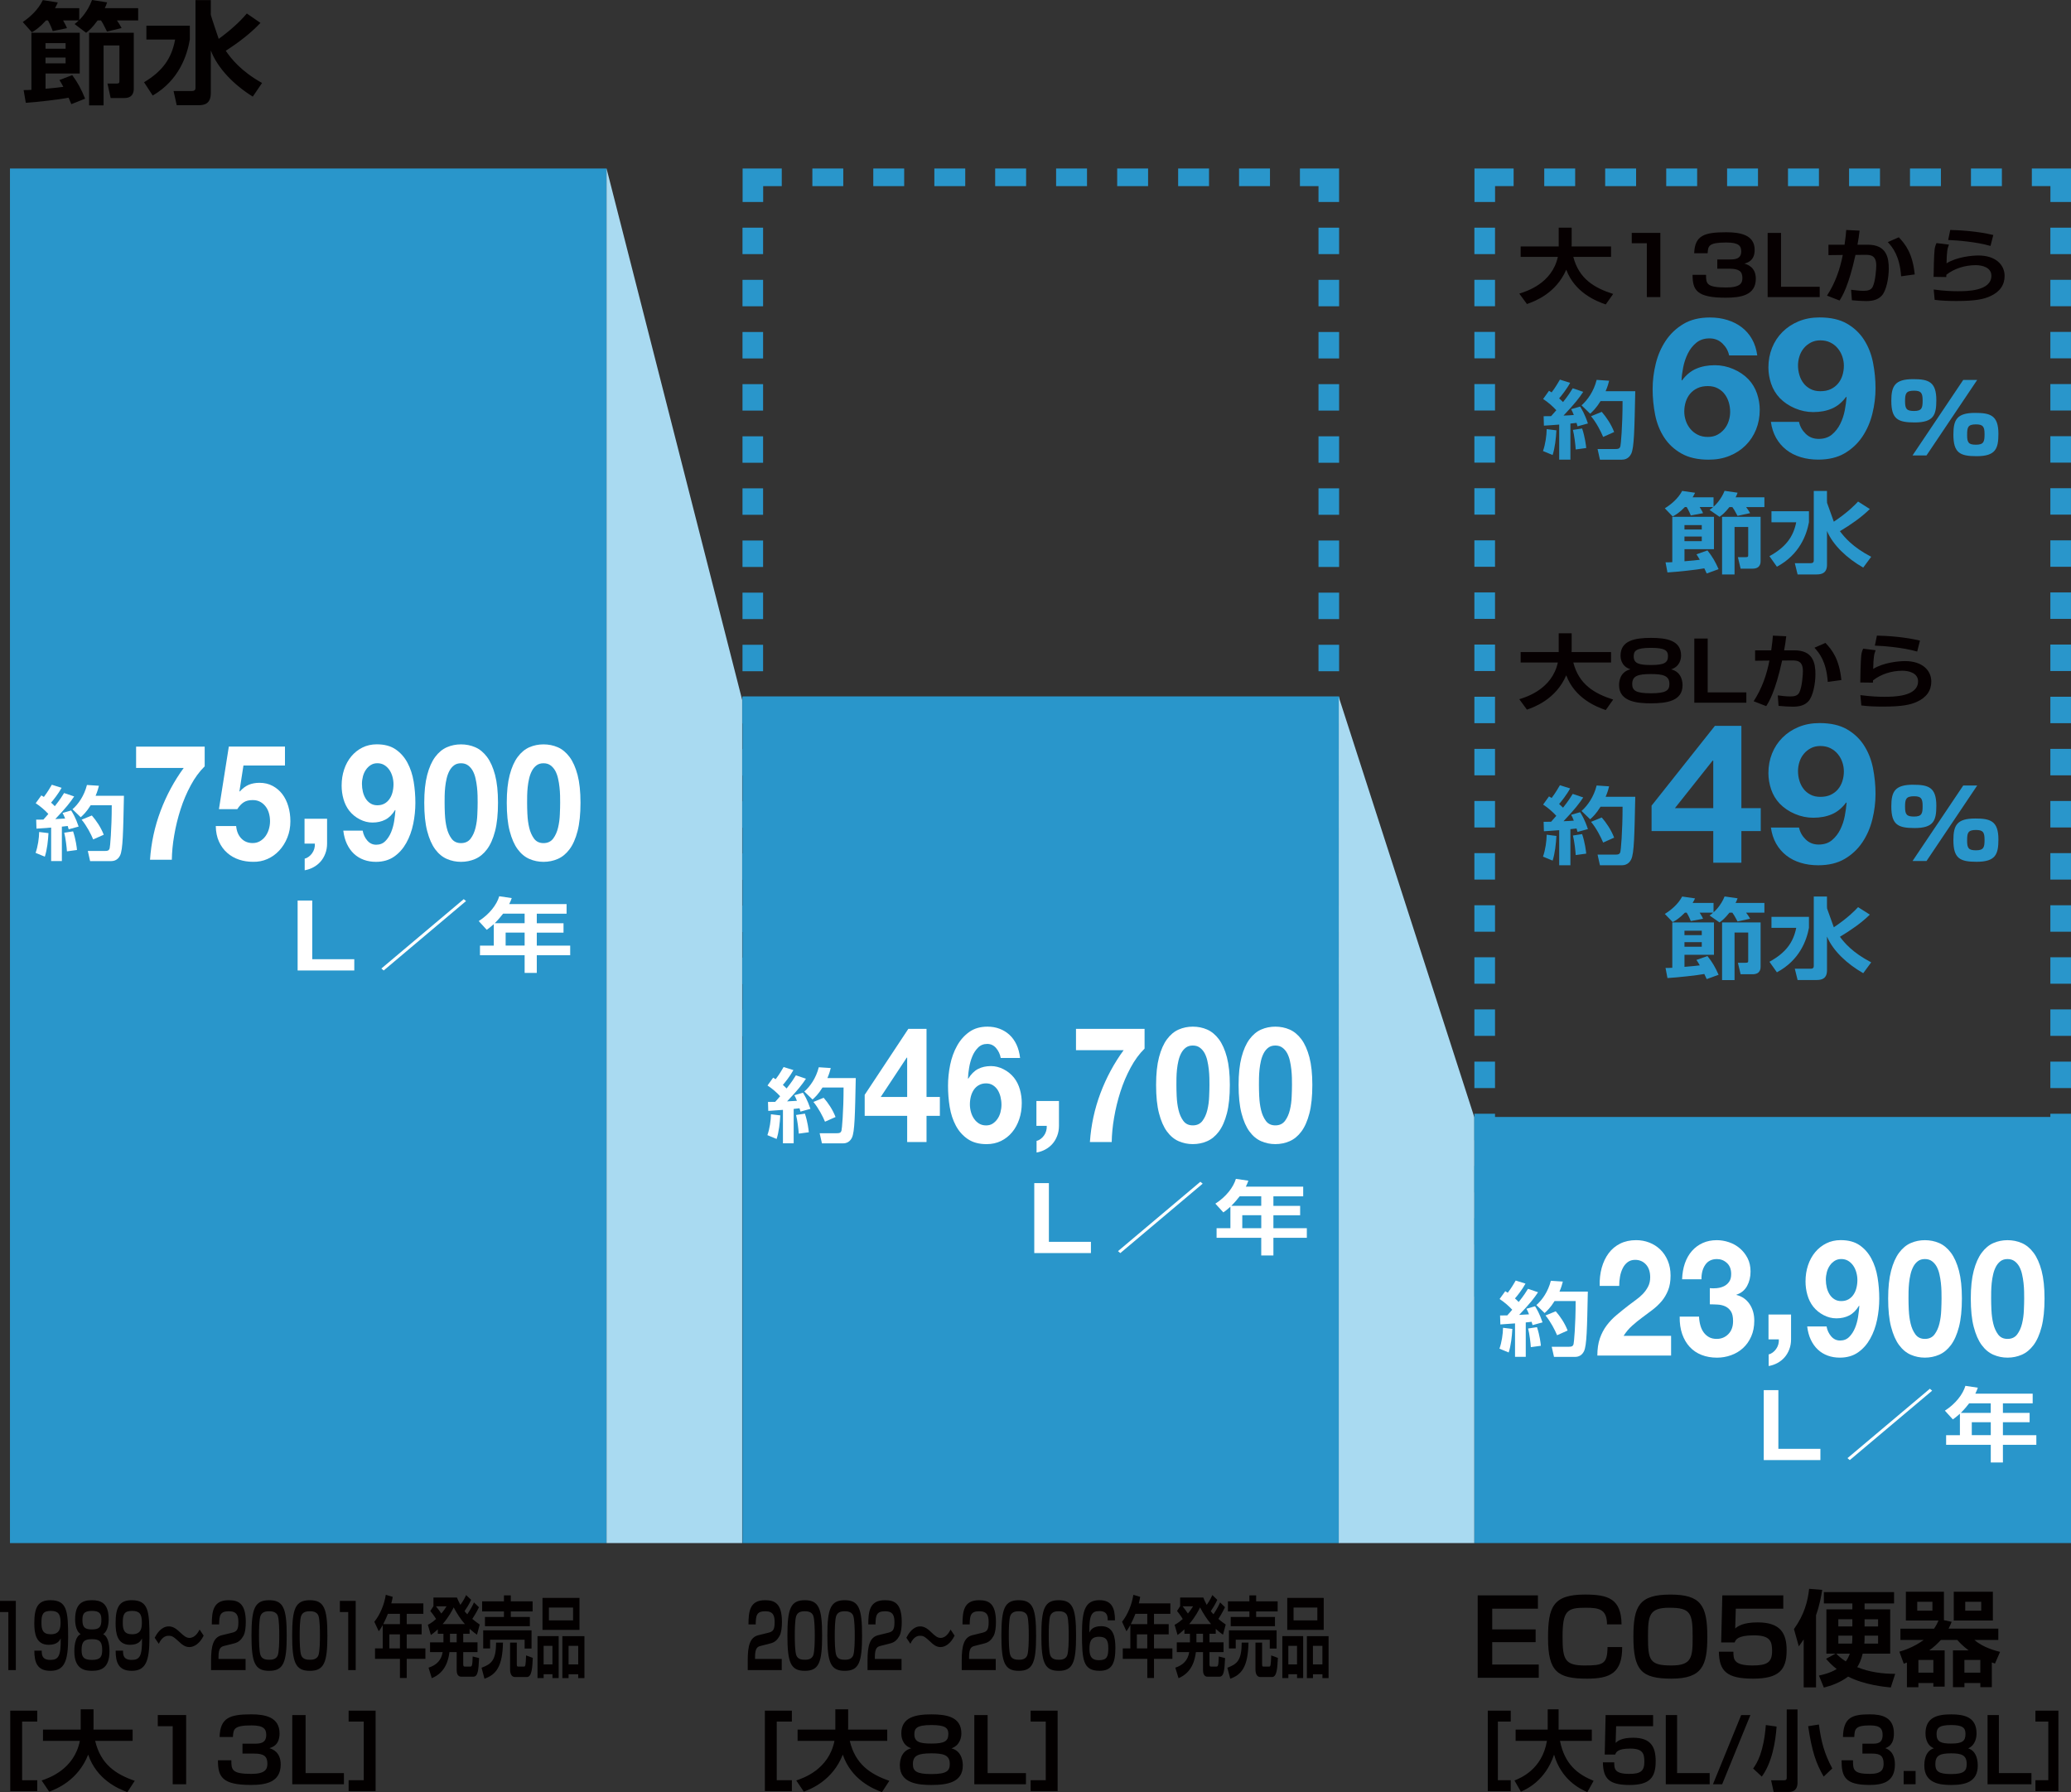 <?xml version="1.0" encoding="UTF-8"?><svg id="_レイヤー_2" xmlns="http://www.w3.org/2000/svg" width="79.172" height="68.505" viewBox="0 0 79.172 68.505"><rect x="0" y="0" width="79.172" height="68.505" fill="#333333" stroke="none"/><defs><style>.cls-1{fill:#a9daf1;}.cls-2{fill:#fff;}.cls-3{fill:#060001;}.cls-4{fill:#030000;}.cls-5{fill:#2996cb;}.cls-6{fill:#238ec6;}</style></defs><g id="_レイヤー_1-2"><rect class="cls-5" x=".381" y="6.441" width="22.808" height="52.544"/><rect class="cls-5" x="28.385" y="26.62" width="22.808" height="32.365"/><rect class="cls-5" x="45.039" y="6.441" width="1.181" height=".674"/><rect class="cls-5" x="47.368" y="6.441" width="1.182" height=".674"/><rect class="cls-5" x="42.709" y="6.441" width="1.181" height=".674"/><rect class="cls-5" x="40.374" y="6.441" width="1.181" height=".674"/><rect class="cls-5" x="38.044" y="6.441" width="1.183" height=".674"/><rect class="cls-5" x="35.719" y="6.441" width="1.181" height=".674"/><rect class="cls-5" x="33.385" y="6.441" width="1.181" height=".674"/><rect class="cls-5" x="31.056" y="6.441" width="1.181" height=".674"/><polyline class="cls-5" points="49.695 6.441 49.695 7.115 50.405 7.115 50.405 7.721 51.192 7.721 51.192 6.441"/><rect class="cls-5" x="50.405" y="8.703" width=".788" height="1.011"/><rect class="cls-5" x="50.405" y="10.697" width=".788" height="1.011"/><rect class="cls-5" x="50.405" y="12.691" width=".788" height="1.011"/><rect class="cls-5" x="50.405" y="14.684" width=".788" height="1.011"/><rect class="cls-5" x="50.405" y="16.678" width=".788" height="1.011"/><rect class="cls-5" x="28.385" y="8.703" width=".787" height="1.011"/><rect class="cls-5" x="28.385" y="10.697" width=".787" height="1.011"/><rect class="cls-5" x="28.385" y="12.691" width=".787" height="1.011"/><rect class="cls-5" x="28.385" y="14.684" width=".787" height="1.011"/><rect class="cls-5" x="28.385" y="16.678" width=".787" height="1.011"/><rect class="cls-5" x="50.405" y="18.667" width=".788" height="1.011"/><rect class="cls-5" x="50.405" y="20.661" width=".788" height="1.011"/><rect class="cls-5" x="50.405" y="22.654" width=".788" height="1.011"/><rect class="cls-5" x="50.405" y="24.647" width=".788" height="1.011"/><rect class="cls-5" x="28.385" y="18.667" width=".787" height="1.011"/><rect class="cls-5" x="28.385" y="20.661" width=".787" height="1.011"/><rect class="cls-5" x="28.385" y="22.654" width=".787" height="1.011"/><rect class="cls-5" x="28.385" y="24.647" width=".787" height="1.011"/><rect class="cls-5" x="50.405" y="26.643" width=".788" height="1.011"/><rect class="cls-5" x="50.405" y="28.636" width=".788" height="1.011"/><rect class="cls-5" x="50.405" y="30.629" width=".788" height="1.011"/><rect class="cls-5" x="50.405" y="32.623" width=".788" height="1.011"/><rect class="cls-5" x="50.405" y="34.616" width=".788" height="1.011"/><rect class="cls-5" x="28.385" y="26.643" width=".787" height="1.011"/><rect class="cls-5" x="28.385" y="28.636" width=".787" height="1.011"/><rect class="cls-5" x="28.385" y="30.629" width=".787" height="1.011"/><rect class="cls-5" x="28.385" y="32.623" width=".787" height="1.011"/><rect class="cls-5" x="28.385" y="34.616" width=".787" height="1.011"/><rect class="cls-5" x="50.405" y="36.605" width=".788" height="1.011"/><rect class="cls-5" x="50.405" y="38.598" width=".788" height="1.011"/><rect class="cls-5" x="28.385" y="36.605" width=".787" height="1.011"/><rect class="cls-5" x="28.385" y="38.598" width=".787" height="1.011"/><polyline class="cls-5" points="29.886 6.441 28.389 6.441 28.389 7.721 29.175 7.721 29.175 7.115 29.886 7.115"/><polyline class="cls-1" points="23.188 58.985 28.373 58.985 28.373 26.758 23.188 6.441"/><polyline class="cls-1" points="51.18 58.985 56.364 58.985 56.364 42.714 51.18 26.643"/><polyline class="cls-2" points="17.816 34.443 14.668 37.097 14.579 37.022 17.728 34.37"/><path class="cls-2" d="M18.877,35.325c-.135.12-.193.163-.27.217l-.305-.334c.408-.26.688-.624.784-.949l.477.071c-.023.068-.037.106-.096.229h2.193v.368h-1.139v.365h1.022v.359h-1.022v.495h1.277v.368h-1.277v.675h-.465v-.675h-1.707v-.368h.528M20.056,35.29v-.365h-.823c-.085.109-.172.216-.319.365h1.142ZM19.33,36.144h.726v-.495h-.726v.495Z"/><polyline class="cls-2" points="11.937 34.423 11.937 36.666 13.544 36.666 13.544 37.097 11.378 37.097 11.378 34.423"/><polyline class="cls-2" points="45.977 45.246 42.828 47.9 42.74 47.825 45.888 45.173"/><path class="cls-2" d="M47.037,46.127c-.135.121-.193.163-.27.217l-.305-.334c.408-.259.688-.624.785-.948l.476.07c-.023.068-.037.106-.096.229h2.193v.368h-1.139v.365h1.022v.359h-1.022v.495h1.278v.367h-1.278v.675h-.465v-.675h-1.707v-.367h.528M48.216,46.093v-.365h-.824c-.085.109-.172.216-.319.365h1.142ZM47.491,46.947h.726v-.495h-.726v.495Z"/><polyline class="cls-2" points="40.098 45.225 40.098 47.469 41.705 47.469 41.705 47.899 39.539 47.899 39.539 45.225"/><path class="cls-2" d="M1.853,31.847c-.015.28-.052.632-.14.9l-.352-.146c.088-.253.132-.558.136-.798l.355.043ZM1.384,31.332c.139,0,.205,0,.274-.003.065-.071.14-.154.19-.216-.139-.151-.301-.29-.483-.41l.216-.299c.052.03.066.043.096.059.153-.2.245-.367.304-.466l.374.117c-.117.219-.33.487-.403.567.04.034.077.067.143.136.198-.247.29-.397.355-.503l.385.13c-.146.222-.301.422-.722.866.109-.003.274-.013.377-.021-.044-.114-.065-.154-.099-.213l.329-.096c.056.09.169.266.286.616l-.381.105c-.019-.062-.025-.09-.036-.127-.052.007-.18.021-.224.024v1.316h-.41v-1.279c-.257.021-.421.031-.561.04l-.011-.345ZM2.794,31.779c.105.311.143.628.149.712l-.384.052c-.008-.145-.052-.523-.104-.712l.338-.052ZM3.782,30.037c-.025.099-.055.213-.128.383h1.084c-.029,1.408-.04,2.053-.146,2.277-.026.05-.11.219-.341.219h-.806l-.088-.388h.651c.104,0,.154-.01.184-.099.015-.044.08-.713.08-1.649h-.805c-.162.262-.293.379-.381.459l-.315-.305c.224-.194.45-.519.553-.928l.458.03ZM3.511,31.172c.169.194.345.45.455.736l-.403.179c-.081-.194-.245-.518-.443-.755l.392-.16Z"/><path class="cls-2" d="M7.291,30.022c-.156.288-.286.595-.39.92-.104.326-.185.655-.241.989-.058.333-.087.645-.091.933h-.834c.044-.646.179-1.269.403-1.866.225-.597.521-1.145.886-1.644h-1.821v-.815h2.622v.754c-.201.197-.379.44-.534.729Z"/><path class="cls-2" d="M9.307,29.262l-.153.982.011.013c.106-.119.22-.205.341-.257.12-.051.258-.077.411-.077.19,0,.358.039.505.118.146.078.27.183.37.314s.177.287.23.467c.053.179.079.37.079.571,0,.223-.038.43-.115.621-.076.191-.18.357-.31.497-.13.141-.281.249-.453.325s-.354.111-.548.107c-.187,0-.365-.027-.535-.083s-.321-.142-.452-.257c-.132-.115-.237-.258-.315-.429-.079-.171-.12-.37-.124-.597h.779c.018.197.084.355.197.473s.258.176.434.176c.103,0,.194-.023.276-.07.083-.048.152-.109.209-.186s.101-.165.132-.266c.031-.102.047-.205.047-.312,0-.111-.015-.216-.044-.315-.029-.099-.073-.185-.132-.259s-.128-.132-.209-.173c-.08-.042-.174-.062-.279-.062-.14,0-.253.028-.34.084-.088.056-.171.143-.247.263h-.702l.378-2.392h2.146v.723h-1.586Z"/><path class="cls-2" d="M12.504,31.295v.951c0,.14-.023.269-.069.386-.045.118-.106.22-.184.307-.076.086-.167.157-.271.213s-.215.094-.332.114v-.445c.055-.012.107-.037.156-.074.05-.036.093-.081.129-.133.037-.051.064-.108.083-.173.018-.063.025-.129.021-.194h-.395v-.951h.861Z"/><path class="cls-2" d="M14.04,32.129c.092.107.205.161.341.161.143,0,.26-.047.351-.14.092-.093.165-.206.22-.34s.094-.276.118-.429c.023-.152.039-.289.047-.408l-.012-.013c-.105.173-.23.297-.373.371s-.307.111-.493.111c-.165,0-.326-.04-.483-.121-.157-.08-.29-.188-.4-.324-.103-.132-.177-.282-.225-.451s-.071-.34-.071-.513c0-.223.032-.429.096-.621.064-.191.155-.358.274-.5.119-.143.261-.255.425-.337.165-.082.348-.123.549-.123.293,0,.533.064.722.194s.339.301.452.513.192.452.236.72.065.538.065.81c0,.268-.027.535-.082.803-.055.269-.143.51-.264.727-.12.216-.275.392-.466.525s-.423.2-.696.2c-.165,0-.318-.025-.461-.077s-.27-.129-.379-.231-.199-.229-.269-.377-.115-.317-.138-.507h.741c.025.145.084.27.175.377ZM14.699,30.717c.076-.043.141-.102.191-.176.052-.074.09-.159.115-.257.025-.097.038-.198.038-.306,0-.099-.014-.196-.041-.293s-.067-.184-.12-.26c-.054-.076-.118-.137-.195-.183-.076-.045-.164-.067-.263-.067-.092,0-.174.022-.247.067-.073.046-.136.105-.187.18-.052.074-.09.158-.115.253s-.038.191-.038.291c0,.103.012.202.035.299.023.098.06.184.107.26.047.076.108.139.184.186.075.048.162.071.261.071.105,0,.197-.021.274-.065Z"/><path class="cls-2" d="M16.331,29.623c.075-.286.177-.516.305-.688s.277-.297.447-.371.35-.11.54-.11c.193,0,.376.036.546.11s.32.198.45.371c.129.173.231.402.307.688.075.287.112.64.112,1.061,0,.432-.037.794-.112,1.084s-.178.522-.307.695c-.13.173-.28.296-.45.37s-.353.111-.546.111c-.19,0-.37-.037-.54-.111s-.319-.197-.447-.37-.229-.405-.305-.695-.112-.652-.112-1.084c0-.421.037-.773.112-1.061ZM17.009,31.131c.007.176.03.345.068.507.038.163.1.302.184.417s.205.173.362.173c.161,0,.284-.058.37-.173s.148-.254.187-.417c.039-.162.062-.331.068-.507.008-.175.012-.324.012-.447,0-.074,0-.164-.003-.27-.002-.104-.01-.213-.022-.324s-.03-.222-.055-.33c-.023-.109-.06-.207-.106-.294-.048-.086-.108-.156-.182-.21s-.162-.08-.269-.08-.194.026-.266.08-.13.124-.176.21c-.046.087-.082.185-.107.294-.025.108-.044.219-.055.33s-.018.22-.02.324c0,.105-.002.195-.002.27,0,.123.003.272.011.447Z"/><path class="cls-2" d="M19.485,29.623c.075-.286.177-.516.305-.688s.277-.297.447-.371.35-.11.54-.11c.193,0,.376.036.546.11s.32.198.45.371c.129.173.231.402.307.688.075.287.112.64.112,1.061,0,.432-.037.794-.112,1.084s-.178.522-.307.695c-.13.173-.28.296-.45.37s-.353.111-.546.111c-.19,0-.37-.037-.54-.111s-.319-.197-.447-.37-.229-.405-.305-.695-.112-.652-.112-1.084c0-.421.037-.773.112-1.061ZM20.163,31.131c.007.176.03.345.068.507.038.163.1.302.184.417s.205.173.362.173c.161,0,.284-.058.37-.173s.148-.254.187-.417c.039-.162.062-.331.068-.507.008-.175.012-.324.012-.447,0-.074,0-.164-.003-.27-.002-.104-.01-.213-.022-.324s-.03-.222-.055-.33c-.023-.109-.06-.207-.106-.294-.048-.086-.108-.156-.182-.21s-.162-.08-.269-.08-.194.026-.266.08-.13.124-.176.21c-.046.087-.082.185-.107.294-.025.108-.044.219-.055.33s-.018.22-.02.324c0,.105-.002.195-.002.27,0,.123.003.272.011.447Z"/><path class="cls-2" d="M29.829,42.637c-.015.28-.052.632-.14.9l-.352-.146c.088-.253.132-.558.136-.798l.355.043ZM29.36,42.122c.139,0,.205,0,.274-.003.065-.071.14-.154.19-.216-.139-.151-.301-.29-.483-.41l.216-.299c.052.03.066.043.096.059.153-.2.245-.367.304-.466l.374.117c-.117.219-.33.487-.403.567.04.034.077.067.143.136.198-.247.29-.397.355-.503l.385.13c-.146.222-.301.422-.722.866.109-.003.274-.013.377-.021-.044-.114-.065-.154-.099-.213l.329-.096c.056.09.169.266.286.616l-.381.105c-.019-.062-.025-.09-.036-.127-.052.007-.18.021-.224.025v1.315h-.41v-1.279c-.257.021-.421.031-.561.04l-.011-.345ZM30.771,42.569c.105.311.143.628.149.712l-.384.052c-.008-.145-.052-.523-.104-.712l.338-.052ZM31.759,40.827c-.025.099-.055.213-.128.383h1.084c-.029,1.408-.04,2.053-.146,2.277-.026.05-.11.219-.341.219h-.806l-.088-.388h.651c.104,0,.154-.01.184-.099.015-.044.08-.713.08-1.649h-.805c-.162.262-.293.379-.381.459l-.315-.305c.224-.194.45-.518.553-.928l.458.03ZM31.487,41.962c.169.194.345.45.455.736l-.403.179c-.081-.194-.245-.518-.443-.755l.392-.16Z"/><path class="cls-2" d="M33.056,42.653v-.803l1.668-2.521h.696v2.602h.51v.723h-.51v1.001h-.74v-1.001h-1.624ZM34.663,40.429l-.993,1.502h1.01v-1.502h-.017Z"/><path class="cls-2" d="M38.081,40.064c-.092-.107-.205-.16-.34-.16-.14,0-.256.046-.349.139-.094.093-.168.206-.223.34s-.095.277-.12.43c-.026.152-.041.288-.044.407l.011.013c.106-.173.23-.297.373-.371s.308-.111.494-.111c.164,0,.325.04.482.121.157.08.291.188.4.324.103.132.178.282.225.451.048.169.071.34.071.513,0,.223-.031.43-.096.621s-.155.358-.274.5c-.119.143-.261.254-.425.334-.165.08-.348.12-.549.12-.289,0-.528-.064-.719-.194s-.342-.3-.455-.51-.192-.448-.236-.714-.065-.536-.065-.812c0-.268.027-.535.082-.803s.143-.51.264-.727c.12-.216.276-.393.466-.528.19-.136.423-.203.697-.203.164,0,.318.026.461.08s.269.131.378.231c.11.101.199.226.269.374.07.148.115.319.138.513h-.74c-.026-.145-.085-.27-.176-.377ZM37.426,41.477c-.079.043-.144.102-.195.176-.051.074-.09.16-.115.257s-.038.198-.038.306c0,.099.014.196.041.293s.067.184.121.26c.053.076.117.137.194.183.077.045.164.067.264.067.095,0,.178-.022.249-.067.071-.046.133-.105.184-.18.052-.074.09-.158.115-.253s.039-.191.039-.291c0-.103-.013-.202-.036-.299s-.06-.184-.106-.26c-.048-.076-.109-.138-.185-.186-.074-.047-.161-.071-.26-.071-.103,0-.193.021-.271.065Z"/><path class="cls-2" d="M40.483,42.084v.951c0,.14-.023.269-.069.386-.045.118-.106.22-.184.307-.076.086-.167.157-.271.213s-.215.094-.332.114v-.445c.055-.012.107-.037.156-.074.05-.036.093-.081.129-.133.037-.051.064-.108.083-.173.018-.063.025-.129.021-.194h-.395v-.951h.861Z"/><path class="cls-2" d="M43.222,40.812c-.156.288-.286.595-.39.92-.104.326-.185.655-.241.989-.058.333-.087.645-.091.933h-.834c.044-.646.179-1.269.403-1.866.225-.597.521-1.145.886-1.644h-1.821v-.815h2.622v.754c-.201.197-.379.44-.534.729Z"/><path class="cls-2" d="M44.308,40.413c.075-.286.177-.516.305-.688s.277-.297.447-.371.35-.11.54-.11c.193,0,.376.036.546.11s.32.198.45.371c.129.173.231.402.307.688.075.287.112.64.112,1.061,0,.432-.037.794-.112,1.084s-.178.522-.307.695c-.13.173-.28.296-.45.37s-.353.111-.546.111c-.19,0-.37-.037-.54-.111s-.319-.197-.447-.37-.229-.405-.305-.695-.112-.652-.112-1.084c0-.421.037-.773.112-1.061ZM44.985,41.921c.007.176.03.345.068.507.038.163.1.302.184.417s.205.173.362.173c.161,0,.284-.058.37-.173s.148-.254.187-.417c.039-.162.062-.331.068-.507.008-.175.012-.324.012-.447,0-.074,0-.164-.003-.27-.002-.104-.01-.213-.022-.324s-.03-.222-.055-.33c-.023-.109-.06-.207-.106-.294-.048-.086-.108-.156-.182-.21s-.162-.08-.269-.08-.194.026-.266.08-.13.124-.176.21c-.046.087-.082.185-.107.294-.025.108-.044.219-.055.33s-.018.22-.02.324c0,.105-.002.195-.002.27,0,.123.003.272.011.447Z"/><path class="cls-2" d="M47.462,40.413c.075-.286.177-.516.305-.688s.277-.297.447-.371.35-.11.54-.11c.193,0,.376.036.546.11s.32.198.45.371c.129.173.231.402.307.688.075.287.112.64.112,1.061,0,.432-.037.794-.112,1.084s-.178.522-.307.695c-.13.173-.28.296-.45.37s-.353.111-.546.111c-.19,0-.37-.037-.54-.111s-.319-.197-.447-.37-.229-.405-.305-.695-.112-.652-.112-1.084c0-.421.037-.773.112-1.061ZM48.14,41.921c.007.176.03.345.068.507.038.163.1.302.184.417s.205.173.362.173c.161,0,.284-.058.37-.173s.148-.254.187-.417c.039-.162.062-.331.068-.507.008-.175.012-.324.012-.447,0-.074,0-.164-.003-.27-.002-.104-.01-.213-.022-.324s-.03-.222-.055-.33c-.023-.109-.06-.207-.106-.294-.048-.086-.108-.156-.182-.21s-.162-.08-.269-.08-.194.026-.266.08-.13.124-.176.21c-.046.087-.082.185-.107.294-.025.108-.044.219-.055.33s-.018.22-.02.324c0,.105-.002.195-.002.27,0,.123.003.272.011.447Z"/><path class="cls-4" d="M.605,61.194v2.646h-.286v-2.219h-.319v-.427h.605Z"/><path class="cls-4" d="M1.596,63.095c-.002.151.004.355.325.355.309,0,.409-.131.4-.822-.041.081-.125.245-.46.245-.488,0-.55-.439-.55-.822,0-.602.137-.883.615-.883.645,0,.679.426.679,1.437,0,.88-.135,1.263-.677,1.263-.515,0-.615-.336-.615-.772h.282ZM2.315,62.011c0-.326-.104-.434-.374-.434-.309,0-.356.142-.356.453,0,.266.05.44.358.44.35,0,.372-.242.372-.46Z"/><path class="cls-4" d="M2.872,61.899c0-.624.305-.731.645-.731.325,0,.638.097.638.729,0,.141-.024.449-.211.57.241.111.241.581.241.654,0,.642-.322.746-.67.746-.264,0-.673-.051-.673-.742,0-.094,0-.547.241-.661-.211-.128-.211-.501-.211-.564ZM3.907,63.064c0-.343-.136-.406-.393-.406-.28,0-.395.08-.395.413,0,.265.075.379.395.379.329,0,.393-.124.393-.386ZM3.876,61.916c0-.228-.065-.339-.361-.339-.323,0-.364.135-.364.356,0,.292.118.352.364.352.284,0,.361-.094.361-.369Z"/><path class="cls-4" d="M4.704,63.095c-.002.151.004.355.325.355.309,0,.409-.131.4-.822-.041.081-.124.245-.46.245-.488,0-.55-.439-.55-.822,0-.602.137-.883.615-.883.645,0,.679.426.679,1.437,0,.88-.135,1.263-.677,1.263-.515,0-.615-.336-.615-.772h.282ZM5.424,62.011c0-.326-.104-.434-.374-.434-.309,0-.356.142-.356.453,0,.266.05.44.358.44.35,0,.372-.242.372-.46Z"/><path class="cls-4" d="M7.786,62.521c-.153.315-.374.439-.546.439-.17,0-.291-.11-.336-.15-.273-.249-.312-.282-.462-.282-.049,0-.23,0-.372.306l-.157-.231c.075-.142.245-.434.542-.434.178,0,.316.121.427.225.14.131.233.215.362.215.219,0,.342-.234.387-.318l.155.231Z"/><path class="cls-4" d="M8.581,62.913c-.125.03-.228.07-.228.423v.077h1.035v.427h-1.319v-.373c0-.543.08-.879.409-.96l.398-.097c.162-.041.237-.098.237-.396,0-.242-.045-.423-.362-.423-.335,0-.37.151-.374.503h-.28c0-.507.054-.926.641-.926.357,0,.658.101.658.832,0,.188-.019.403-.092.534-.082.145-.183.241-.342.282l-.382.097Z"/><path class="cls-4" d="M10.289,61.168c.546,0,.672.315.672,1.35,0,1.027-.122,1.35-.672,1.35s-.675-.319-.675-1.35c0-1.024.122-1.35.675-1.35ZM9.964,61.752c-.06.138-.063.57-.063.766s.004.627.063.765c.063.151.221.161.339.161.072,0,.246-.006.312-.161.057-.138.061-.57.061-.765,0-.195-.004-.628-.061-.766-.065-.154-.242-.161-.325-.161-.088,0-.26.007-.325.161Z"/><path class="cls-4" d="M11.844,61.168c.546,0,.672.315.672,1.35,0,1.027-.122,1.35-.672,1.35s-.675-.319-.675-1.35c0-1.024.122-1.35.675-1.35ZM11.519,61.752c-.06.138-.063.57-.063.766s.004.627.063.765c.063.151.221.161.339.161.072,0,.246-.006.312-.161.057-.138.061-.57.061-.765,0-.195-.004-.628-.061-.766-.065-.154-.242-.161-.325-.161-.088,0-.26.007-.325.161Z"/><path class="cls-4" d="M13.598,61.194v2.646h-.286v-2.219h-.319v-.427h.605Z"/><path class="cls-4" d="M14.631,62.121c-.075.131-.108.178-.151.235l-.17-.363c.228-.281.385-.678.438-1.03l.266.077c-.013.074-.021.114-.054.249h1.225v.399h-.636v.396h.57v.39h-.57v.537h.714v.399h-.714v.731h-.26v-.731h-.952v-.399h.294v-.89ZM15.289,62.084v-.396h-.46c-.047.117-.096.234-.178.396h.638ZM14.885,62.474v.537h.404v-.537h-.404Z"/><path class="cls-4" d="M18.311,61.437c-.108.225-.231.409-.256.446.117.101.211.164.284.215l-.104.39c-.065-.047-.147-.104-.282-.226v.188h-.244v.329h.546v.372h-.546v.46c0,.084.021.094.058.094h.209c.065,0,.084-.026.094-.386l.245.061c-.024.47-.043.712-.223.712h-.46c-.139,0-.174-.138-.174-.242v-.698h-.276c-.036.286-.143.779-.675.997l-.124-.402c.305-.098.49-.285.539-.595h-.482v-.372h.512v-.329h-.215v-.171c-.131.124-.198.171-.266.218l-.115-.39c.063-.033.166-.087.315-.222-.099-.157-.168-.241-.221-.305l.12-.185v-.329h.899c.031.077.062.15.131.281.027-.036.14-.197.22-.376l.191.182c-.083.182-.18.329-.251.433.045.061.067.084.104.118.141-.212.198-.322.255-.453l.19.185ZM16.667,61.402c.067.081.155.202.204.275.099-.114.151-.198.2-.275h-.404ZM17.771,62.081c-.159-.182-.301-.399-.427-.638-.054.107-.168.342-.422.638h.849ZM17.202,62.45v.329h.256v-.329h-.256Z"/><path class="cls-4" d="M19.228,62.789c-.017.91-.26,1.226-.707,1.38l-.112-.42c.376-.138.554-.282.556-.96h.264ZM18.431,61.211h.834v-.228h.262v.228h.834v.387h-.834v.211h.729v.353h-1.717v-.353h.726v-.211h-.834v-.387ZM18.472,62.319h1.848v.698h-.264v-.339h-1.32v.335h-.264v-.694ZM20.368,63.373c-.018.38-.036.732-.227.732h-.452c-.112,0-.189-.091-.189-.293v-1.023h.257v.829c0,.067.011.087.048.087h.234c.045,0,.06-.063.072-.426l.257.094Z"/><path class="cls-4" d="M20.547,62.541h.81v1.604h-.237v-.147h-.337v.147h-.235v-1.604ZM20.739,61.08h1.414v1.223h-1.414v-1.223ZM20.782,63.622h.337v-.709h-.337v.709ZM20.984,61.939h.924v-.49h-.924v.49ZM22.104,64.146v-.147h-.368v.147h-.237v-1.604h.843v1.604h-.237ZM21.736,63.622h.368v-.709h-.368v.709Z"/><path class="cls-4" d="M1.424,65.39v.417h-.578v2.242h.578v.416H.392v-3.075h1.032Z"/><path class="cls-4" d="M1.591,68.059c.268-.091,1.242-.416,1.462-1.514h-1.41v-.43h1.442v-.775h.491v.708c0,.01-.004.051-.004.067h1.498v.43h-1.432c.212.899.794,1.279,1.513,1.527l-.282.433c-.352-.131-1.172-.479-1.498-1.433-.392.993-1.22,1.312-1.49,1.416l-.29-.43Z"/><path class="cls-4" d="M7.116,65.558v2.646h-.514v-2.219h-.57v-.427h1.084Z"/><path class="cls-4" d="M8.845,67.287c-.004.362.019.52.762.52.542,0,.615-.185.615-.389,0-.286-.139-.387-.502-.387h-.45v-.379h.446c.198,0,.462,0,.462-.332,0-.229-.095-.366-.567-.366-.682,0-.688.147-.707.443h-.509c.021-.742.396-.866,1.212-.866.523,0,1.08.101,1.08.729,0,.442-.268.526-.388.563.113.037.432.145.432.625,0,.691-.586.782-1.146.782-1.103,0-1.253-.319-1.253-.943h.513Z"/><path class="cls-4" d="M11.683,65.558v2.219h1.465v.427h-1.975v-2.646h.51Z"/><path class="cls-4" d="M13.327,68.465v-.416h.578v-2.242h-.578v-.417h1.032v3.075h-1.032Z"/><path class="cls-4" d="M29.089,62.913c-.123.03-.224.07-.224.423v.077h1.02v.427h-1.3v-.373c0-.543.079-.879.403-.96l.393-.097c.159-.041.233-.098.233-.396,0-.242-.044-.423-.356-.423-.33,0-.364.151-.368.503h-.276c0-.507.053-.926.631-.926.353,0,.648.101.648.832,0,.188-.019.403-.091.534-.08.145-.179.241-.336.282l-.377.097Z"/><path class="cls-4" d="M30.767,61.168c.537,0,.662.315.662,1.35,0,1.027-.12,1.35-.662,1.35s-.665-.319-.665-1.35c0-1.024.121-1.35.665-1.35ZM30.446,61.752c-.059.138-.062.57-.062.766s.004.627.062.765c.062.151.218.161.334.161.07,0,.242-.006.307-.161.056-.138.061-.57.061-.765,0-.195-.005-.628-.061-.766-.064-.154-.238-.161-.32-.161-.087,0-.256.007-.32.161Z"/><path class="cls-4" d="M32.294,61.168c.537,0,.662.315.662,1.35,0,1.027-.12,1.35-.662,1.35s-.665-.319-.665-1.35c0-1.024.121-1.35.665-1.35ZM31.974,61.752c-.059.138-.062.57-.062.766s.004.627.062.765c.062.151.218.161.334.161.07,0,.242-.006.307-.161.056-.138.061-.57.061-.765,0-.195-.005-.628-.061-.766-.064-.154-.238-.161-.32-.161-.087,0-.256.007-.32.161Z"/><path class="cls-4" d="M33.669,62.913c-.123.03-.224.07-.224.423v.077h1.02v.427h-1.3v-.373c0-.543.079-.879.403-.96l.393-.097c.159-.041.233-.098.233-.396,0-.242-.044-.423-.356-.423-.33,0-.364.151-.368.503h-.276c0-.507.053-.926.631-.926.353,0,.648.101.648.832,0,.188-.019.403-.091.534-.08.145-.179.241-.336.282l-.377.097Z"/><path class="cls-4" d="M36.493,62.521c-.151.315-.369.439-.538.439-.167,0-.286-.11-.33-.15-.27-.249-.309-.282-.455-.282-.049,0-.228,0-.367.306l-.154-.231c.074-.142.241-.434.533-.434.176,0,.312.121.421.225.137.131.229.215.356.215.216,0,.337-.234.381-.318l.153.231Z"/><path class="cls-4" d="M37.27,62.913c-.123.03-.224.07-.224.423v.077h1.02v.427h-1.3v-.373c0-.543.079-.879.403-.96l.393-.097c.159-.041.233-.098.233-.396,0-.242-.044-.423-.356-.423-.33,0-.364.151-.368.503h-.276c0-.507.053-.926.631-.926.353,0,.648.101.648.832,0,.188-.019.403-.091.534-.08.145-.179.241-.336.282l-.377.097Z"/><path class="cls-4" d="M38.947,61.168c.537,0,.662.315.662,1.35,0,1.027-.12,1.35-.662,1.35s-.665-.319-.665-1.35c0-1.024.121-1.35.665-1.35ZM38.627,61.752c-.059.138-.062.57-.062.766s.004.627.062.765c.062.151.218.161.334.161.07,0,.242-.006.307-.161.056-.138.061-.57.061-.765,0-.195-.005-.628-.061-.766-.064-.154-.238-.161-.32-.161-.087,0-.256.007-.32.161Z"/><path class="cls-4" d="M40.475,61.168c.537,0,.662.315.662,1.35,0,1.027-.12,1.35-.662,1.35s-.665-.319-.665-1.35c0-1.024.121-1.35.665-1.35ZM40.154,61.752c-.059.138-.062.57-.062.766s.004.627.062.765c.062.151.218.161.334.161.07,0,.242-.006.307-.161.056-.138.061-.57.061-.765,0-.195-.005-.628-.061-.766-.064-.154-.238-.161-.32-.161-.087,0-.256.007-.32.161Z"/><path class="cls-4" d="M42.345,61.939c.002-.144-.002-.355-.317-.355-.286,0-.394.131-.383.822.038-.08.12-.245.453-.245.478,0,.542.434.542.829,0,.595-.134.877-.606.877-.635,0-.671-.427-.671-1.438,0-.883.133-1.262.667-1.262.465,0,.596.295.594.771h-.278ZM41.648,63.037c.002.336.129.424.368.424.305,0,.353-.145.353-.457,0-.292-.066-.439-.358-.439-.354,0-.362.271-.362.473Z"/><path class="cls-4" d="M43.211,62.121c-.075.131-.106.178-.149.235l-.167-.363c.224-.281.379-.678.431-1.03l.262.077c-.012.074-.02.114-.052.249h1.206v.399h-.626v.396h.562v.39h-.562v.537h.703v.399h-.703v.731h-.256v-.731h-.938v-.399h.29v-.89ZM43.859,62.084v-.396h-.453c-.047.117-.095.234-.176.396h.629ZM43.461,62.474v.537h.398v-.537h-.398Z"/><path class="cls-4" d="M46.83,61.437c-.107.225-.228.409-.252.446.114.101.207.164.28.215l-.104.39c-.064-.047-.145-.104-.277-.226v.188h-.24v.329h.538v.372h-.538v.46c0,.084.021.094.057.094h.205c.064,0,.083-.026.093-.386l.242.061c-.024.47-.042.712-.22.712h-.453c-.137,0-.171-.138-.171-.242v-.698h-.272c-.036.286-.141.779-.664.997l-.123-.402c.3-.098.483-.285.531-.595h-.475v-.372h.503v-.329h-.211v-.171c-.129.124-.196.171-.263.218l-.112-.39c.062-.033.163-.087.311-.222-.097-.157-.166-.241-.218-.305l.119-.185v-.329h.886c.03.077.061.15.129.281.026-.036.137-.197.216-.376l.189.182c-.083.182-.178.329-.248.433.044.061.066.084.103.118.139-.212.195-.322.252-.453l.188.185ZM45.21,61.402c.066.081.153.202.202.275.097-.114.148-.198.197-.275h-.399ZM46.298,62.081c-.157-.182-.296-.399-.421-.638-.052.107-.165.342-.415.638h.836ZM45.738,62.45v.329h.252v-.329h-.252Z"/><path class="cls-4" d="M47.728,62.789c-.016.91-.256,1.226-.697,1.38l-.11-.42c.371-.138.546-.282.548-.96h.26ZM46.942,61.211h.821v-.228h.258v.228h.822v.387h-.822v.211h.72v.353h-1.692v-.353h.715v-.211h-.821v-.387ZM46.982,62.319h1.821v.698h-.261v-.339h-1.301v.335h-.26v-.694ZM48.852,63.373c-.019.38-.036.732-.224.732h-.445c-.11,0-.188-.091-.188-.293v-1.023h.254v.829c0,.067.011.087.047.087h.231c.044,0,.059-.063.07-.426l.254.094Z"/><path class="cls-4" d="M49.021,62.541h.798v1.604h-.234v-.147h-.332v.147h-.231v-1.604ZM49.21,61.08h1.394v1.223h-1.394v-1.223ZM49.252,63.622h.332v-.709h-.332v.709ZM49.451,61.939h.91v-.49h-.91v.49ZM50.555,64.146v-.147h-.362v.147h-.233v-1.604h.83v1.604h-.234ZM50.192,63.622h.362v-.709h-.362v.709Z"/><path class="cls-4" d="M30.272,65.39v.417h-.578v2.242h.578v.416h-1.032v-3.075h1.032Z"/><path class="cls-4" d="M30.44,68.059c.267-.091,1.241-.416,1.461-1.514h-1.41v-.43h1.443v-.775h.49v.708c0,.01-.004.051-.004.067h1.498v.43h-1.432c.212.899.795,1.279,1.512,1.527l-.281.433c-.352-.131-1.172-.479-1.498-1.433-.392.993-1.22,1.312-1.49,1.416l-.289-.43Z"/><path class="cls-4" d="M34.456,66.263c0-.624.545-.731,1.153-.731.582,0,1.143.097,1.143.729,0,.141-.044.449-.378.57.433.111.433.581.433.654,0,.642-.579.746-1.201.746-.473,0-1.205-.051-1.205-.742,0-.094,0-.547.433-.661-.377-.128-.377-.501-.377-.564ZM36.309,67.428c0-.343-.241-.406-.703-.406-.502,0-.707.08-.707.413,0,.265.136.379.707.379.59,0,.703-.124.703-.386ZM36.254,66.279c0-.228-.117-.339-.648-.339-.579,0-.651.135-.651.356,0,.292.212.352.651.352.509,0,.648-.094.648-.369Z"/><path class="cls-4" d="M37.756,65.558v2.219h1.465v.427h-1.974v-2.646h.509Z"/><path class="cls-4" d="M39.4,68.465v-.416h.578v-2.242h-.578v-.417h1.032v3.075h-1.032Z"/><rect class="cls-5" x="56.364" y="42.696" width="22.808" height="16.288"/><rect class="cls-5" x="73.017" y="6.441" width="1.182" height=".674"/><rect class="cls-5" x="75.348" y="6.441" width="1.182" height=".674"/><rect class="cls-5" x="70.688" y="6.441" width="1.182" height=".674"/><rect class="cls-5" x="68.353" y="6.441" width="1.183" height=".674"/><rect class="cls-5" x="66.025" y="6.441" width="1.181" height=".674"/><rect class="cls-5" x="63.698" y="6.441" width="1.182" height=".674"/><rect class="cls-5" x="61.364" y="6.441" width="1.182" height=".674"/><rect class="cls-5" x="59.035" y="6.441" width="1.182" height=".674"/><polyline class="cls-5" points="77.675 6.441 77.675 7.114 78.385 7.114 78.385 7.721 79.172 7.721 79.172 6.441"/><rect class="cls-5" x="78.383" y="8.703" width=".788" height="1.011"/><rect class="cls-5" x="78.383" y="10.696" width=".788" height="1.01"/><rect class="cls-5" x="78.383" y="12.687" width=".788" height="1.011"/><rect class="cls-5" x="78.383" y="14.681" width=".788" height="1.011"/><rect class="cls-5" x="78.383" y="16.674" width=".788" height="1.01"/><rect class="cls-5" x="56.364" y="8.703" width=".789" height="1.011"/><rect class="cls-5" x="56.364" y="10.696" width=".789" height="1.01"/><rect class="cls-5" x="56.364" y="12.687" width=".789" height="1.011"/><rect class="cls-5" x="56.364" y="14.681" width=".789" height="1.011"/><rect class="cls-5" x="56.364" y="16.674" width=".789" height="1.01"/><rect class="cls-5" x="78.383" y="18.662" width=".788" height="1.01"/><rect class="cls-5" x="78.383" y="20.655" width=".788" height="1.01"/><rect class="cls-5" x="78.383" y="22.646" width=".788" height="1.011"/><rect class="cls-5" x="78.383" y="24.639" width=".788" height="1.011"/><rect class="cls-5" x="56.364" y="18.662" width=".789" height="1.01"/><rect class="cls-5" x="56.364" y="20.655" width=".789" height="1.01"/><rect class="cls-5" x="56.364" y="22.646" width=".789" height="1.011"/><rect class="cls-5" x="56.364" y="24.639" width=".789" height="1.011"/><rect class="cls-5" x="78.383" y="26.633" width=".788" height="1.011"/><rect class="cls-5" x="78.383" y="28.626" width=".788" height="1.011"/><rect class="cls-5" x="78.383" y="30.618" width=".788" height="1.012"/><rect class="cls-5" x="78.383" y="32.611" width=".788" height="1.011"/><rect class="cls-5" x="78.383" y="34.604" width=".788" height="1.011"/><rect class="cls-5" x="56.364" y="26.633" width=".789" height="1.011"/><rect class="cls-5" x="56.364" y="28.626" width=".789" height="1.011"/><rect class="cls-5" x="56.364" y="30.618" width=".789" height="1.012"/><rect class="cls-5" x="56.364" y="32.611" width=".789" height="1.011"/><rect class="cls-5" x="56.364" y="34.604" width=".789" height="1.011"/><rect class="cls-5" x="78.383" y="36.592" width=".788" height="1.011"/><rect class="cls-5" x="78.383" y="38.585" width=".788" height="1.011"/><rect class="cls-5" x="56.364" y="36.592" width=".789" height="1.011"/><rect class="cls-5" x="56.364" y="38.585" width=".789" height="1.011"/><rect class="cls-5" x="78.383" y="40.581" width=".788" height="1.011"/><rect class="cls-5" x="78.383" y="42.573" width=".788" height="1.011"/><rect class="cls-5" x="78.383" y="44.567" width=".788" height="1.01"/><rect class="cls-5" x="78.383" y="46.559" width=".788" height="1.01"/><rect class="cls-5" x="56.364" y="40.581" width=".789" height="1.011"/><rect class="cls-5" x="56.364" y="42.573" width=".789" height="1.011"/><rect class="cls-5" x="56.364" y="44.567" width=".789" height="1.01"/><rect class="cls-5" x="56.364" y="46.559" width=".789" height="1.01"/><rect class="cls-5" x="78.383" y="48.552" width=".788" height="1.01"/><rect class="cls-5" x="56.364" y="48.552" width=".789" height="1.01"/><polyline class="cls-5" points="57.864 6.441 56.367 6.441 56.367 7.721 57.155 7.721 57.155 7.114 57.864 7.114"/><polyline class="cls-2" points="73.864 53.159 70.715 55.812 70.627 55.738 73.776 53.085"/><path class="cls-2" d="M74.925,54.04c-.135.12-.193.163-.27.217l-.304-.334c.406-.26.688-.624.784-.949l.475.071c-.023.069-.037.105-.096.229h2.193v.368h-1.138v.365h1.021v.358h-1.021v.495h1.278v.368h-1.278v.675h-.464v-.675h-1.707v-.368h.527M76.104,54.007v-.365h-.825c-.084.109-.171.216-.318.365h1.143ZM75.379,54.859h.726v-.495h-.726v.495Z"/><polyline class="cls-2" points="67.985 53.138 67.985 55.382 69.592 55.382 69.592 55.812 67.426 55.812 67.426 53.138"/><path class="cls-5" d="M64.411,19.382c-.213.218-.341.292-.466.36l-.301-.312c.217-.133.507-.363.663-.665l.493.071c-.027.062-.052.105-.092.173h.799v.36c.057-.05.287-.264.422-.607l.497.072c-.023.064-.039.105-.076.176h1.101v.373h-.699c.052.064.121.169.153.231l-.481.105c-.121-.227-.137-.251-.198-.336h-.112c-.181.227-.269.292-.378.373l-.382-.265c.069-.047.096-.071.137-.109h-.514c.097.157.109.187.129.234l-.469.088c-.027-.068-.06-.156-.157-.322M65.246,21.922c-.049-.101-.061-.128-.092-.197-.282.055-1.025.133-1.409.157l-.073-.387c.097,0,.157,0,.258-.006v-1.733h1.593v1.237h-1.127v.461c.312-.027.441-.037.585-.057-.052-.095-.084-.139-.128-.208l.421-.149c.189.238.297.424.426.716l-.453.165ZM64.395,20.241h.662v-.169h-.662v.169ZM64.395,20.685h.662v-.176h-.662v.176ZM67.306,19.756v1.689c0,.064,0,.292-.306.292h-.458l-.104-.438h.277c.117,0,.117-.02.117-.098v-1.058h-.522v1.817h-.477v-2.204h1.474Z"/><path class="cls-5" d="M67.721,19.542h1.433v.421c-.089.472-.35,1.231-1.225,1.7l-.285-.403c.614-.34.907-.723,1.024-1.296h-.947M69.844,19.159l.003.064.258.719c.546-.366.81-.645.927-.77l.45.286c-.338.329-.727.597-1.144.847.176.234.485.608,1.196.978l-.305.413c-.619-.353-1.16-.859-1.385-1.401v1.293c0,.318-.201.37-.397.37h-.727l-.106-.43h.607c.076,0,.117-.031.117-.092v-2.67h.505v.394Z"/><path class="cls-5" d="M59.5,16.45c-.016.294-.054.662-.145.943l-.368-.152c.092-.265.137-.585.141-.838M59.01,15.91c.145,0,.214,0,.287-.003.069-.075.146-.162.199-.226-.145-.158-.313-.304-.504-.43l.225-.313.1.061c.16-.21.255-.385.317-.488l.39.123c-.122.229-.344.51-.421.594.042.035.081.072.15.141.206-.257.302-.416.37-.527l.402.136c-.154.233-.314.442-.754.908.114-.003.288-.012.394-.023-.046-.119-.069-.161-.103-.222l.345-.1c.057.093.175.278.297.646l-.398.11c-.019-.064-.026-.094-.037-.132l-.234.026v1.379h-.429v-1.34c-.267.022-.439.032-.584.041l-.011-.362ZM60.483,16.379c.11.326.149.659.157.747l-.402.055c-.008-.153-.054-.55-.107-.748l.352-.054ZM61.515,14.553c-.025.103-.056.223-.134.4h1.133c-.031,1.477-.042,2.152-.153,2.388-.027.052-.115.23-.355.23h-.842l-.091-.407h.681c.106,0,.161-.01.191-.103.015-.045.084-.747.084-1.728h-.842c-.169.274-.305.397-.397.481l-.33-.32c.234-.204.471-.543.578-.973l.478.033ZM61.232,15.742c.176.203.36.471.475.772l-.42.188c-.085-.204-.256-.544-.463-.792l.409-.167Z"/><path class="cls-5" d="M73.136,14.493c.581,0,.888.092.888.802,0,.564-.099.853-.828.853-.637,0-.893-.12-.893-.827,0-.564.134-.828.832-.828M72.828,15.336c0,.297.061.374.346.374.3,0,.326-.121.326-.403,0-.292-.061-.373-.334-.373-.312,0-.338.125-.338.403M75.586,14.523l-1.938,2.886h-.534l1.938-2.886h.534ZM75.504,15.783c.585,0,.893.092.893.801,0,.565-.104.854-.833.854-.641,0-.888-.128-.888-.827,0-.564.13-.828.828-.828M75.2,16.621c0,.3.056.378.342.378.299,0,.325-.122.325-.403,0-.293-.06-.374-.333-.374-.308,0-.333.118-.333.399"/><path class="cls-3" d="M58.081,11.223c.27-.084,1.252-.386,1.474-1.404h-1.422v-.398h1.455v-.719h.495v.657c0,.009-.004.046-.004.062h1.51v.398h-1.443c.214.835.801,1.187,1.524,1.417l-.284.401c-.354-.121-1.182-.445-1.51-1.329-.396.921-1.229,1.217-1.503,1.313l-.292-.398Z"/><path class="cls-3" d="M63.473,8.903v2.453h-.517v-2.058h-.576v-.396h1.093Z"/><path class="cls-3" d="M65.221,10.507c-.004.336.019.482.769.482.546,0,.62-.171.62-.361,0-.265-.141-.357-.506-.357h-.454v-.353h.45c.199,0,.465,0,.465-.308,0-.212-.096-.34-.572-.34-.687,0-.694.138-.712.411h-.514c.022-.688.398-.803,1.223-.803.527,0,1.089.093,1.089.675,0,.411-.27.489-.392.523.114.034.436.134.436.579,0,.641-.591.725-1.155.725-1.111,0-1.263-.295-1.263-.874h.517Z"/><path class="cls-3" d="M68.087,8.903v2.058h1.478v.396h-1.99v-2.453h.513Z"/><path class="cls-3" d="M71.09,8.816c-.025.202-.044.358-.081.538h.396c.716,0,.801.495.801.916,0,.345-.092.85-.273,1.036-.137.144-.321.202-.591.202-.151,0-.361-.013-.546-.031l-.03-.401c.145.019.325.041.48.041.166,0,.28-.035.34-.144.114-.218.141-.716.141-.822,0-.386-.203-.413-.433-.41l-.361.003c-.263,1.198-.51,1.591-.609,1.743l-.48-.187c.314-.479.499-1.012.603-1.554l-.547.006v-.398h.616c.037-.265.056-.429.063-.563l.513.025ZM72.678,10.562c-.056-.784-.328-1.111-.51-1.308l.421-.184c.255.269.528.616.609,1.42l-.521.071Z"/><path class="cls-3" d="M74.507,9.352c-.06.137-.085.271-.093.713.388-.242.968-.299,1.219-.299.649,0,1.001.349,1.001.781,0,.349-.185.613-.555.778-.239.109-.55.181-1.288.181-.292,0-.569-.01-.831-.044l-.037-.395c.414.056.724.065.916.065.34,0,1.289,0,1.289-.592,0-.324-.362-.404-.599-.404-.413,0-.819.13-1.122.367,0,.037,0,.05-.004.087l-.484-.007c0-.211.016-.84.037-1.03.012-.096.029-.165.074-.261l.477.059ZM76.095,9.401c-.547-.158-1.285-.215-1.618-.227l.078-.384c.406.01,1.06.051,1.646.193l-.106.417Z"/><path class="cls-5" d="M64.411,34.887c-.213.218-.341.292-.466.36l-.301-.312c.217-.133.507-.363.663-.665l.493.071c-.027.062-.052.105-.092.173h.799v.36c.057-.05.287-.264.422-.607l.497.071c-.023.064-.039.105-.076.176h1.101v.373h-.699c.052.064.121.169.153.231l-.481.105c-.121-.227-.137-.251-.198-.336h-.112c-.181.227-.269.292-.378.373l-.382-.265c.069-.047.096-.071.137-.109h-.514c.097.157.109.187.129.234l-.469.088c-.027-.068-.06-.156-.157-.322M65.246,37.427c-.049-.101-.061-.128-.092-.196-.282.054-1.025.132-1.409.156l-.073-.387c.097,0,.157,0,.258-.007v-1.733h1.593v1.237h-1.127v.461c.312-.027.441-.037.585-.057-.052-.096-.084-.139-.128-.207l.421-.149c.189.238.297.424.426.716l-.453.165ZM64.395,35.746h.662v-.169h-.662v.169ZM64.395,36.19h.662v-.176h-.662v.176ZM67.306,35.26v1.689c0,.064,0,.292-.306.292h-.458l-.104-.438h.277c.117,0,.117-.02.117-.098v-1.058h-.522v1.817h-.477v-2.204h1.474Z"/><path class="cls-5" d="M67.721,35.047h1.433v.421c-.089.471-.35,1.231-1.225,1.699l-.285-.403c.614-.339.907-.723,1.024-1.296h-.947M69.844,34.663l.003.065.258.718c.546-.366.81-.644.927-.77l.45.286c-.338.329-.727.596-1.144.847.176.234.485.607,1.196.977l-.305.414c-.619-.353-1.16-.859-1.385-1.401v1.292c0,.319-.201.37-.397.37h-.727l-.106-.431h.607c.076,0,.117-.03.117-.091v-2.67h.505v.393Z"/><path class="cls-5" d="M59.5,31.954c-.016.294-.054.662-.145.943l-.368-.152c.092-.265.137-.585.141-.838M59.01,31.414c.145,0,.214,0,.287-.003.069-.074.146-.162.199-.226-.145-.158-.313-.304-.504-.43l.225-.313.1.061c.16-.21.255-.385.317-.488l.39.123c-.122.23-.344.511-.421.594.042.036.081.072.15.141.206-.257.302-.416.37-.526l.402.136c-.154.233-.314.442-.754.908.114-.003.288-.012.394-.022-.046-.12-.069-.162-.103-.223l.345-.1c.057.093.175.278.297.646l-.398.109c-.019-.064-.026-.094-.037-.132l-.234.026v1.379h-.429v-1.34c-.267.022-.439.032-.584.041l-.011-.362ZM60.483,31.883c.11.326.149.659.157.747l-.402.055c-.008-.153-.054-.55-.107-.747l.352-.055ZM61.515,30.057c-.025.103-.056.223-.134.4h1.133c-.031,1.477-.042,2.153-.153,2.388-.027.052-.115.23-.355.23h-.842l-.091-.407h.681c.106,0,.161-.01.191-.103.015-.045.084-.746.084-1.728h-.842c-.169.274-.305.397-.397.481l-.33-.319c.234-.205.471-.543.578-.973l.478.032ZM61.232,31.247c.176.203.36.472.475.772l-.42.188c-.085-.204-.256-.544-.463-.792l.409-.167Z"/><path class="cls-5" d="M73.136,29.997c.581,0,.888.092.888.802,0,.564-.099.853-.828.853-.637,0-.893-.121-.893-.828,0-.564.134-.828.832-.828M72.828,30.84c0,.296.061.373.346.373.3,0,.326-.121.326-.403,0-.292-.061-.373-.334-.373-.312,0-.338.125-.338.403M75.586,30.027l-1.938,2.886h-.534l1.938-2.886h.534ZM75.504,31.287c.585,0,.893.091.893.802,0,.564-.104.853-.833.853-.641,0-.888-.128-.888-.827,0-.564.13-.827.828-.827M75.2,32.125c0,.3.056.378.342.378.299,0,.325-.122.325-.403,0-.293-.06-.374-.333-.374-.308,0-.333.118-.333.399"/><path class="cls-3" d="M58.081,26.728c.27-.084,1.252-.386,1.474-1.404h-1.422v-.398h1.455v-.719h.495v.657c0,.009-.004.046-.004.062h1.51v.398h-1.443c.214.835.801,1.187,1.524,1.417l-.284.401c-.354-.121-1.182-.445-1.51-1.329-.396.921-1.229,1.217-1.503,1.313l-.292-.398Z"/><path class="cls-3" d="M61.952,25.062c0-.579.55-.679,1.163-.679.587,0,1.151.09,1.151.675,0,.131-.044.418-.38.529.436.104.436.539.436.607,0,.595-.583.691-1.211.691-.477,0-1.215-.047-1.215-.688,0-.087,0-.507.436-.613-.38-.118-.38-.464-.38-.522ZM63.82,26.143c0-.317-.244-.377-.709-.377-.506,0-.713.074-.713.383,0,.246.137.352.713.352.595,0,.709-.115.709-.357ZM63.765,25.078c0-.212-.118-.314-.653-.314-.584,0-.657.124-.657.33,0,.271.214.326.657.326.513,0,.653-.087.653-.342Z"/><path class="cls-3" d="M65.283,24.408v2.058h1.478v.396h-1.99v-2.453h.513Z"/><path class="cls-3" d="M68.286,24.321c-.025.202-.044.358-.081.538h.396c.716,0,.801.495.801.916,0,.345-.092.85-.273,1.036-.137.144-.321.202-.591.202-.151,0-.361-.013-.546-.031l-.029-.401c.144.019.324.041.479.041.166,0,.28-.034.34-.144.114-.218.141-.716.141-.822,0-.386-.203-.414-.433-.41l-.361.003c-.263,1.198-.51,1.591-.609,1.743l-.48-.187c.314-.479.499-1.012.603-1.554l-.547.006v-.398h.616c.037-.264.056-.429.063-.562l.513.024ZM69.874,26.067c-.056-.784-.328-1.111-.51-1.308l.421-.184c.255.268.528.617.609,1.42l-.521.071Z"/><path class="cls-3" d="M71.704,24.856c-.06.138-.085.271-.093.713.388-.242.968-.299,1.219-.299.649,0,1.001.349,1.001.781,0,.349-.185.613-.555.778-.239.109-.55.181-1.288.181-.292,0-.569-.01-.831-.044l-.037-.395c.414.056.724.064.916.064.34,0,1.289,0,1.289-.591,0-.324-.362-.405-.599-.405-.413,0-.819.131-1.122.368,0,.037,0,.05-.004.087l-.484-.006c0-.212.016-.841.037-1.031.012-.096.029-.164.074-.261l.477.059ZM73.292,24.906c-.547-.158-1.285-.215-1.618-.227l.078-.383c.406.009,1.06.049,1.646.192l-.106.417Z"/><path class="cls-6" d="M65.846,13.129c-.133-.13-.298-.194-.494-.194-.202,0-.37.056-.506.168s-.243.249-.322.411c-.08.162-.139.336-.176.52-.037.185-.059.35-.063.494l.016.015c.154-.209.335-.359.542-.448.207-.09.446-.135.717-.135.239,0,.473.049.701.146.229.098.422.229.581.393.148.159.258.342.327.546.068.204.104.411.104.62,0,.27-.047.52-.14.752-.093.231-.226.434-.398.605s-.378.307-.617.403c-.239.098-.505.146-.797.146-.419,0-.767-.079-1.043-.236-.276-.156-.497-.362-.661-.616-.165-.255-.279-.542-.343-.863-.063-.322-.096-.649-.096-.983,0-.324.04-.648.12-.972.079-.324.207-.617.382-.879.176-.262.401-.475.677-.64.276-.164.614-.246,1.012-.246.239,0,.462.032.67.097.207.065.39.158.549.28.159.123.29.273.391.453.101.179.167.386.199.62h-1.075c-.037-.175-.122-.326-.255-.456ZM64.894,14.837c-.114.053-.208.124-.283.214-.074.089-.13.192-.167.31s-.056.241-.056.37c0,.12.02.238.06.355s.099.222.176.313c.076.093.171.166.282.221s.239.082.383.082c.138,0,.259-.027.362-.082s.192-.127.267-.217.13-.191.167-.307c.037-.114.057-.231.057-.351,0-.125-.018-.246-.052-.363-.035-.117-.087-.222-.156-.313-.068-.093-.157-.167-.267-.225-.108-.058-.234-.086-.378-.086-.149,0-.28.026-.395.078Z"/><path class="cls-6" d="M69.031,16.583c.133.13.298.194.494.194.207,0,.377-.056.51-.168s.239-.249.318-.411c.08-.162.137-.335.172-.52.034-.185.057-.35.067-.494l-.016-.015c-.154.209-.335.359-.542.448-.207.09-.446.135-.717.135-.239,0-.473-.049-.701-.146-.229-.098-.422-.229-.581-.393-.149-.159-.258-.342-.327-.546-.068-.204-.104-.411-.104-.62,0-.27.047-.52.14-.752.093-.231.226-.434.398-.605.172-.172.378-.308.617-.407s.505-.149.797-.149c.425,0,.773.078,1.047.235s.493.364.657.62c.165.257.279.548.343.871.063.324.096.65.096.979,0,.324-.04.648-.12.972-.079.324-.207.617-.382.879-.176.262-.401.474-.677.636-.276.162-.613.243-1.012.243-.239,0-.462-.031-.669-.094-.208-.062-.391-.156-.55-.28-.159-.125-.29-.277-.391-.456-.101-.18-.167-.384-.199-.613h1.075c.037.175.122.326.255.456ZM69.987,14.875c.111-.053.204-.124.279-.214.074-.089.13-.192.167-.31s.056-.24.056-.37c0-.12-.02-.238-.06-.355s-.099-.222-.176-.313c-.077-.093-.171-.166-.282-.221s-.239-.082-.383-.082c-.133,0-.252.027-.358.082s-.196.127-.271.217-.13.191-.167.307c-.037.114-.056.231-.056.351,0,.125.017.246.052.363.034.117.086.222.155.313.068.093.157.167.267.225.108.058.234.086.378.086.154,0,.287-.026.398-.078Z"/><path class="cls-6" d="M63.138,31.768v-.972l2.421-3.051h1.012v3.147h.741v.875h-.741v1.211h-1.075v-1.211h-2.357ZM65.471,29.076l-1.441,1.816h1.466v-1.816h-.024Z"/><path class="cls-6" d="M69.031,32.089c.133.13.298.194.494.194.207,0,.377-.056.51-.168s.239-.249.318-.411c.08-.162.137-.335.172-.52.034-.185.057-.35.067-.494l-.016-.015c-.154.209-.335.359-.542.448-.207.09-.446.135-.717.135-.239,0-.473-.049-.701-.146-.229-.098-.422-.229-.581-.393-.149-.159-.258-.342-.327-.546-.068-.204-.104-.411-.104-.62,0-.27.047-.52.14-.752.093-.231.226-.434.398-.605.172-.172.378-.308.617-.407s.505-.149.797-.149c.425,0,.773.078,1.047.235s.493.364.657.62c.165.257.279.548.343.871.063.324.096.65.096.979,0,.324-.04.648-.12.972-.079.324-.207.617-.382.879-.176.262-.401.474-.677.636-.276.162-.613.243-1.012.243-.239,0-.462-.031-.669-.094-.208-.062-.391-.156-.55-.28-.159-.125-.29-.277-.391-.456-.101-.18-.167-.384-.199-.613h1.075c.037.175.122.326.255.456ZM69.987,30.381c.111-.053.204-.124.279-.214.074-.089.13-.192.167-.31s.056-.24.056-.37c0-.12-.02-.238-.06-.355s-.099-.222-.176-.313c-.077-.093-.171-.166-.282-.221s-.239-.082-.383-.082c-.133,0-.252.027-.358.082s-.196.127-.271.217-.13.191-.167.307c-.037.114-.056.231-.056.351,0,.125.017.246.052.363.034.117.086.222.155.313.068.093.157.167.267.225.108.058.234.086.378.086.154,0,.287-.026.398-.078Z"/><path class="cls-2" d="M57.815,50.799c-.015.28-.052.632-.14.9l-.352-.146c.088-.253.132-.558.136-.798l.355.043ZM57.347,50.284c.139,0,.205,0,.274-.003.065-.071.14-.154.19-.216-.139-.151-.301-.29-.483-.41l.216-.299c.052.03.066.043.096.059.153-.2.245-.367.304-.466l.374.117c-.117.219-.33.487-.403.567.04.034.077.067.143.136.198-.247.29-.397.355-.503l.385.13c-.146.222-.301.422-.722.866.109-.003.274-.013.377-.021-.044-.114-.065-.154-.099-.213l.329-.096c.056.09.169.266.286.616l-.381.105c-.019-.062-.025-.09-.036-.127-.052.007-.18.021-.224.025v1.315h-.41v-1.279c-.257.021-.421.031-.561.04l-.011-.345ZM58.757,50.731c.105.311.143.628.149.712l-.384.052c-.008-.145-.052-.523-.104-.712l.338-.052ZM59.745,48.989c-.025.099-.055.213-.128.383h1.084c-.029,1.408-.04,2.053-.146,2.277-.026.05-.11.219-.341.219h-.806l-.088-.388h.651c.104,0,.154-.01.184-.099.015-.044.08-.713.08-1.649h-.805c-.162.262-.293.379-.381.459l-.315-.305c.224-.194.45-.518.553-.928l.458.03ZM59.474,50.124c.169.194.345.45.455.736l-.403.179c-.081-.194-.245-.518-.443-.755l.392-.16Z"/><path class="cls-2" d="M61.231,48.465c.059-.213.146-.397.264-.557.117-.158.265-.282.441-.37.178-.089.382-.133.612-.133.175,0,.343.03.502.092.159.062.299.15.419.266.121.116.217.258.288.427s.107.358.107.568c0,.219-.031.406-.094.562-.062.156-.145.296-.246.417-.103.121-.219.231-.349.33-.13.1-.261.197-.393.294s-.26.201-.384.312c-.124.11-.234.24-.329.389h1.815v.754h-2.819c0-.251.032-.47.096-.655.064-.185.151-.351.261-.497s.238-.281.387-.404c.148-.124.305-.25.469-.377.085-.066.174-.133.27-.201.095-.068.182-.143.261-.226.078-.082.144-.175.197-.278.053-.103.079-.22.079-.352,0-.21-.054-.374-.162-.491-.107-.117-.245-.177-.414-.177-.113,0-.209.03-.288.09-.078.06-.142.139-.188.235-.048.097-.082.203-.102.321-.021.117-.03.233-.03.349h-.746c-.008-.247.019-.477.076-.688Z"/><path class="cls-2" d="M65.632,49.24c.095-.009.184-.032.266-.071.083-.039.15-.096.203-.17.054-.074.08-.173.08-.297,0-.186-.055-.327-.165-.426-.109-.1-.235-.148-.378-.148-.198,0-.347.073-.447.219-.101.146-.149.331-.146.554h-.74c.007-.223.043-.426.106-.609.064-.183.153-.341.269-.473s.254-.233.415-.306c.16-.072.34-.107.537-.107.153,0,.308.025.461.077.153.051.292.128.414.231.122.103.223.229.299.377.077.148.115.319.115.513,0,.21-.045.396-.134.556-.09.161-.225.271-.403.328v.012c.212.054.378.169.499.347.12.177.181.389.181.636,0,.227-.039.429-.118.605-.078.178-.184.326-.315.445-.131.119-.283.21-.455.271-.172.062-.351.093-.537.093-.216,0-.413-.035-.59-.104-.178-.07-.328-.172-.453-.306-.124-.135-.22-.298-.288-.491-.067-.194-.1-.416-.096-.668h.74c.004.115.021.226.05.331.029.104.071.195.126.271s.124.137.206.183c.082.045.18.067.293.067.176,0,.324-.061.444-.182.121-.122.182-.288.182-.498,0-.164-.028-.29-.085-.377-.057-.086-.129-.148-.217-.188-.088-.039-.184-.062-.288-.067s-.204-.01-.299-.01v-.617c.084.008.174.008.269,0Z"/><path class="cls-2" d="M68.47,50.246v.951c0,.14-.023.269-.069.386-.045.118-.106.22-.184.307-.076.086-.167.157-.271.213s-.215.094-.332.114v-.445c.055-.012.107-.037.156-.074.05-.036.093-.081.129-.133.037-.051.064-.108.083-.173.018-.063.025-.129.021-.194h-.395v-.951h.861Z"/><path class="cls-2" d="M70.003,51.081c.092.107.205.161.341.161.143,0,.26-.047.351-.14.092-.093.165-.206.22-.34s.094-.276.118-.429c.023-.152.039-.289.047-.408l-.012-.013c-.105.173-.23.297-.373.371s-.307.111-.493.111c-.165,0-.326-.04-.483-.121-.157-.08-.29-.188-.4-.324-.103-.132-.177-.282-.225-.451s-.071-.34-.071-.513c0-.223.032-.429.096-.621.064-.191.155-.358.274-.5.119-.143.261-.255.425-.337.165-.082.348-.123.549-.123.293,0,.533.064.722.194s.339.301.452.513.192.452.236.72.065.538.065.81c0,.268-.027.535-.082.803-.055.269-.143.51-.264.727-.12.216-.275.392-.466.525s-.423.2-.696.2c-.165,0-.318-.025-.461-.077s-.27-.129-.379-.231-.199-.229-.269-.377-.115-.317-.138-.507h.741c.025.145.084.27.175.377ZM70.662,49.669c.076-.043.141-.102.191-.176.052-.074.09-.159.115-.257.025-.097.038-.198.038-.306,0-.099-.014-.196-.041-.293s-.067-.184-.12-.26c-.054-.076-.118-.137-.195-.183-.076-.045-.164-.067-.263-.067-.092,0-.174.022-.247.067-.073.046-.136.105-.187.18-.052.074-.09.158-.115.253s-.038.191-.038.291c0,.103.012.202.035.299.023.098.06.184.107.26.047.076.108.139.184.186.075.048.162.071.261.071.105,0,.197-.021.274-.065Z"/><path class="cls-2" d="M72.294,48.575c.075-.286.177-.516.305-.688s.277-.297.447-.371.35-.11.54-.11c.193,0,.376.036.546.11s.32.198.45.371c.129.173.231.402.307.688.075.287.112.64.112,1.061,0,.432-.037.794-.112,1.084s-.178.522-.307.695c-.13.173-.28.296-.45.37s-.353.111-.546.111c-.19,0-.37-.037-.54-.111s-.319-.197-.447-.37-.229-.405-.305-.695-.112-.652-.112-1.084c0-.421.037-.773.112-1.061ZM72.972,50.083c.007.176.03.345.068.507.038.163.1.302.184.417s.205.173.362.173c.161,0,.284-.058.37-.173s.148-.254.187-.417c.039-.162.062-.331.068-.507.008-.175.012-.324.012-.447,0-.074,0-.164-.003-.27-.002-.104-.01-.213-.022-.324s-.03-.222-.055-.33c-.023-.109-.06-.207-.106-.294-.048-.086-.108-.156-.182-.21s-.162-.08-.269-.08-.194.026-.266.08-.13.124-.176.21c-.046.087-.082.185-.107.294-.025.108-.044.219-.055.33s-.018.22-.02.324c0,.105-.002.195-.002.27,0,.123.003.272.011.447Z"/><path class="cls-2" d="M75.453,48.575c.075-.286.177-.516.305-.688s.277-.297.447-.371.35-.11.54-.11c.193,0,.376.036.546.11s.32.198.45.371c.129.173.231.402.307.688.075.287.112.64.112,1.061,0,.432-.037.794-.112,1.084s-.178.522-.307.695c-.13.173-.28.296-.45.37s-.353.111-.546.111c-.19,0-.37-.037-.54-.111s-.319-.197-.447-.37-.229-.405-.305-.695-.112-.652-.112-1.084c0-.421.037-.773.112-1.061ZM76.131,50.083c.007.176.03.345.068.507.038.163.1.302.184.417s.205.173.362.173c.161,0,.284-.058.37-.173s.148-.254.187-.417c.039-.162.062-.331.068-.507.008-.175.012-.324.012-.447,0-.074,0-.164-.003-.27-.002-.104-.01-.213-.022-.324s-.03-.222-.055-.33c-.023-.109-.06-.207-.106-.294-.048-.086-.108-.156-.182-.21s-.162-.08-.269-.08-.194.026-.266.08-.13.124-.176.21c-.046.087-.082.185-.107.294-.025.108-.044.219-.055.33s-.018.22-.02.324c0,.105-.002.195-.002.27,0,.123.003.272.011.447Z"/><path class="cls-4" d="M58.793,60.984v.508h-1.747v.792h1.659v.487h-1.659v.855h1.779v.508h-2.335v-3.15h2.303Z"/><path class="cls-4" d="M61.434,62.092c-.004-.58-.3-.636-.815-.636-.716,0-.884.108-.884,1.119,0,.856.088,1.088.844,1.088.711,0,.867-.056.875-.704h.56c.005,1-.472,1.208-1.343,1.208-1.128,0-1.491-.264-1.491-1.552,0-1.175.176-1.663,1.411-1.663.876,0,1.388.152,1.399,1.14h-.556Z"/><path class="cls-4" d="M65.269,62.563c0,1.096-.188,1.604-1.371,1.604-1.151,0-1.455-.32-1.455-1.607,0-1.171.224-1.607,1.411-1.607,1.163,0,1.415.404,1.415,1.611ZM63.813,61.456c-.771,0-.812.304-.812,1.107,0,.896.061,1.1.892,1.1.792,0,.815-.312.815-1.1,0-.911-.08-1.107-.896-1.107Z"/><path class="cls-4" d="M68.173,60.984v.508h-1.815l-.023.756c.092-.076.284-.232.859-.232.871,0,1.107.416,1.107,1.067,0,.752-.296,1.084-1.283,1.084-1.004,0-1.295-.284-1.308-1.031h.556c0,.283,0,.527.736.527.556,0,.743-.124.743-.552,0-.372-.072-.6-.699-.6-.632,0-.696.176-.732.271h-.516l.044-1.799h2.331Z"/><path class="cls-4" d="M68.954,62.664c-.076.111-.116.172-.188.268l-.185-.66c.4-.56.528-1.063.58-1.539l.5.04c-.036.224-.097.58-.236.968v2.759h-.472v-1.835ZM70.17,63.211h-.349v-1.694h.992v-.225h-1.088v-.432h2.683v.432h-1.127v.225h.979v1.694h-1.052c-.056.236-.132.4-.208.516.456.188.956.256,1.451.256l-.168.521c-.244-.024-1.007-.097-1.631-.416-.328.244-.651.348-.928.42l-.188-.46c.16-.036.399-.084.68-.248-.196-.151-.308-.279-.408-.392l.36-.196ZM70.201,63.211c.068.076.164.168.36.296.072-.088.12-.195.155-.296h-.516ZM70.813,61.896h-.536v.275h.536v-.275ZM70.801,62.827c.009-.088.013-.128.013-.304h-.536v.304h.523ZM71.797,62.827v-.304h-.516c0,.148,0,.2-.009.304h.524ZM71.281,62.172h.516v-.275h-.516v.275Z"/><path class="cls-4" d="M74.342,63.087v1.384h-.432v-.136h-.572v.159h-.439v-.943c-.024.008-.044.017-.12.044l-.168-.459c.176-.053.556-.172.928-.448h-.888v-.432h1.287c.096-.144.14-.244.168-.312h-1.247v-1.1h1.455v1.087l.296.064c-.044.107-.068.164-.12.26h1.903v.432h-.912c.328.296.848.424.979.456l-.195.447c-.084-.032-.096-.036-.12-.044v.947h-.439v-.159h-.608v.159h-.439v-1.407h.6c-.231-.172-.344-.3-.436-.399h-.624c-.172.184-.292.288-.447.399h.592ZM73.874,61.229h-.58v.34h.58v-.34ZM73.91,63.451h-.572v.487h.572v-.487ZM76.185,60.845v1.1h-1.495v-1.1h1.495ZM75.705,63.451h-.608v.487h.608v-.487ZM75.74,61.229h-.611v.34h.611v-.34Z"/><path class="cls-4" d="M1.759.781c-.247.273-.396.368-.54.453l-.349-.393C1.121.675,1.456.385,1.638.004l.572.09c-.032.077-.061.133-.106.218h.926v.453c.065-.064.33-.333.488-.765l.577.09c-.027.081-.046.132-.088.222h1.275v.47h-.811c.061.082.14.214.177.291l-.558.133c-.14-.287-.158-.316-.229-.424h-.13c-.21.287-.312.368-.438.471l-.442-.334c.079-.06.111-.09.158-.137h-.596c.111.197.126.235.148.295l-.544.111c-.032-.086-.07-.196-.182-.406h-.079ZM2.727,3.981c-.056-.128-.069-.162-.106-.247-.326.068-1.188.166-1.634.196l-.084-.487c.112,0,.182,0,.298-.009V1.252h1.848v1.559h-1.308v.582c.363-.035.512-.048.68-.073-.061-.119-.098-.175-.149-.261l.489-.188c.219.299.344.534.493.901l-.526.209ZM1.74,1.648v.214h.768v-.214h-.768ZM1.74,2.2v.222h.768v-.222h-.768ZM5.114,1.252v2.127c0,.082,0,.368-.354.368h-.53l-.121-.552h.32c.136,0,.136-.025.136-.124v-1.333h-.605v2.29h-.554V1.252h1.708Z"/><path class="cls-4" d="M5.596.982h1.661v.529c-.102.595-.404,1.552-1.419,2.141l-.331-.508c.713-.428,1.053-.91,1.188-1.633h-1.099v-.529ZM8.058.5c0,.025,0,.055.005.081.009.056.293.893.298.905.633-.461.939-.812,1.075-.97l.521.359c-.391.414-.842.752-1.326,1.067.205.295.563.766,1.387,1.23l-.354.521c-.717-.444-1.345-1.081-1.605-1.765v1.628c0,.401-.232.466-.461.466h-.842l-.121-.543h.702c.089,0,.136-.038.136-.115V.004h.586v.496Z"/><path class="cls-4" d="M57.754,65.39v.417h-.492v2.242h.492v.416h-.878v-3.075h.878Z"/><path class="cls-4" d="M57.896,68.059c.228-.091,1.056-.416,1.242-1.514h-1.198v-.43h1.227v-.775h.417v.708c0,.01-.003.051-.003.067h1.272v.43h-1.217c.181.899.676,1.279,1.286,1.527l-.24.433c-.299-.131-.996-.479-1.272-1.433-.334.993-1.037,1.312-1.268,1.416l-.246-.43Z"/><path class="cls-4" d="M63.196,65.558v.427h-1.413l-.019.635c.071-.064.221-.195.669-.195.679,0,.862.35.862.896,0,.631-.23.91-.999.91-.781,0-1.009-.239-1.019-.866h.434c0,.238,0,.442.572.442.433,0,.579-.104.579-.463,0-.312-.056-.504-.545-.504s-.542.148-.569.229h-.401l.034-1.511h1.814Z"/><path class="cls-4" d="M64.114,65.558v2.219h1.245v.427h-1.678v-2.646h.433Z"/><path class="cls-4" d="M66.916,65.558l-1.08,2.646h-.352l1.08-2.646h.352Z"/><path class="cls-4" d="M67.917,65.998c-.038.591-.181,1.393-.566,1.913l-.33-.309c.158-.219.404-.632.485-1.662l.411.058ZM68.717,65.343v2.79c0,.157-.041.365-.343.365h-.569l-.097-.446h.488c.1,0,.109-.047.109-.101v-2.608h.411ZM69.716,67.911c-.293-.517-.445-.943-.592-1.927l.411-.064c.084.648.206,1.111.511,1.679l-.33.312Z"/><path class="cls-4" d="M70.838,67.287c-.003.362.016.52.647.52.461,0,.523-.185.523-.389,0-.286-.119-.387-.427-.387h-.383v-.379h.38c.168,0,.392,0,.392-.332,0-.229-.081-.366-.482-.366-.579,0-.585.147-.601.443h-.433c.019-.742.336-.866,1.03-.866.445,0,.918.101.918.729,0,.442-.227.526-.33.563.097.037.368.145.368.625,0,.691-.498.782-.975.782-.938,0-1.064-.319-1.064-.943h.436Z"/><path class="cls-4" d="M73.231,67.696v.507h-.457v-.507h.457Z"/><path class="cls-4" d="M73.609,66.263c0-.624.464-.731.98-.731.495,0,.972.097.972.729,0,.141-.037.449-.32.57.367.111.367.581.367.654,0,.642-.492.746-1.021.746-.401,0-1.023-.051-1.023-.742,0-.094,0-.547.367-.661-.321-.128-.321-.501-.321-.564ZM75.185,67.428c0-.343-.205-.406-.598-.406-.426,0-.601.08-.601.413,0,.265.115.379.601.379.501,0,.598-.124.598-.386ZM75.138,66.279c0-.228-.1-.339-.551-.339-.491,0-.554.135-.554.356,0,.292.181.352.554.352.433,0,.551-.094.551-.369Z"/><path class="cls-4" d="M76.415,65.558v2.219h1.245v.427h-1.678v-2.646h.433Z"/><path class="cls-4" d="M77.812,68.465v-.416h.492v-2.242h-.492v-.417h.878v3.075h-.878Z"/></g></svg>